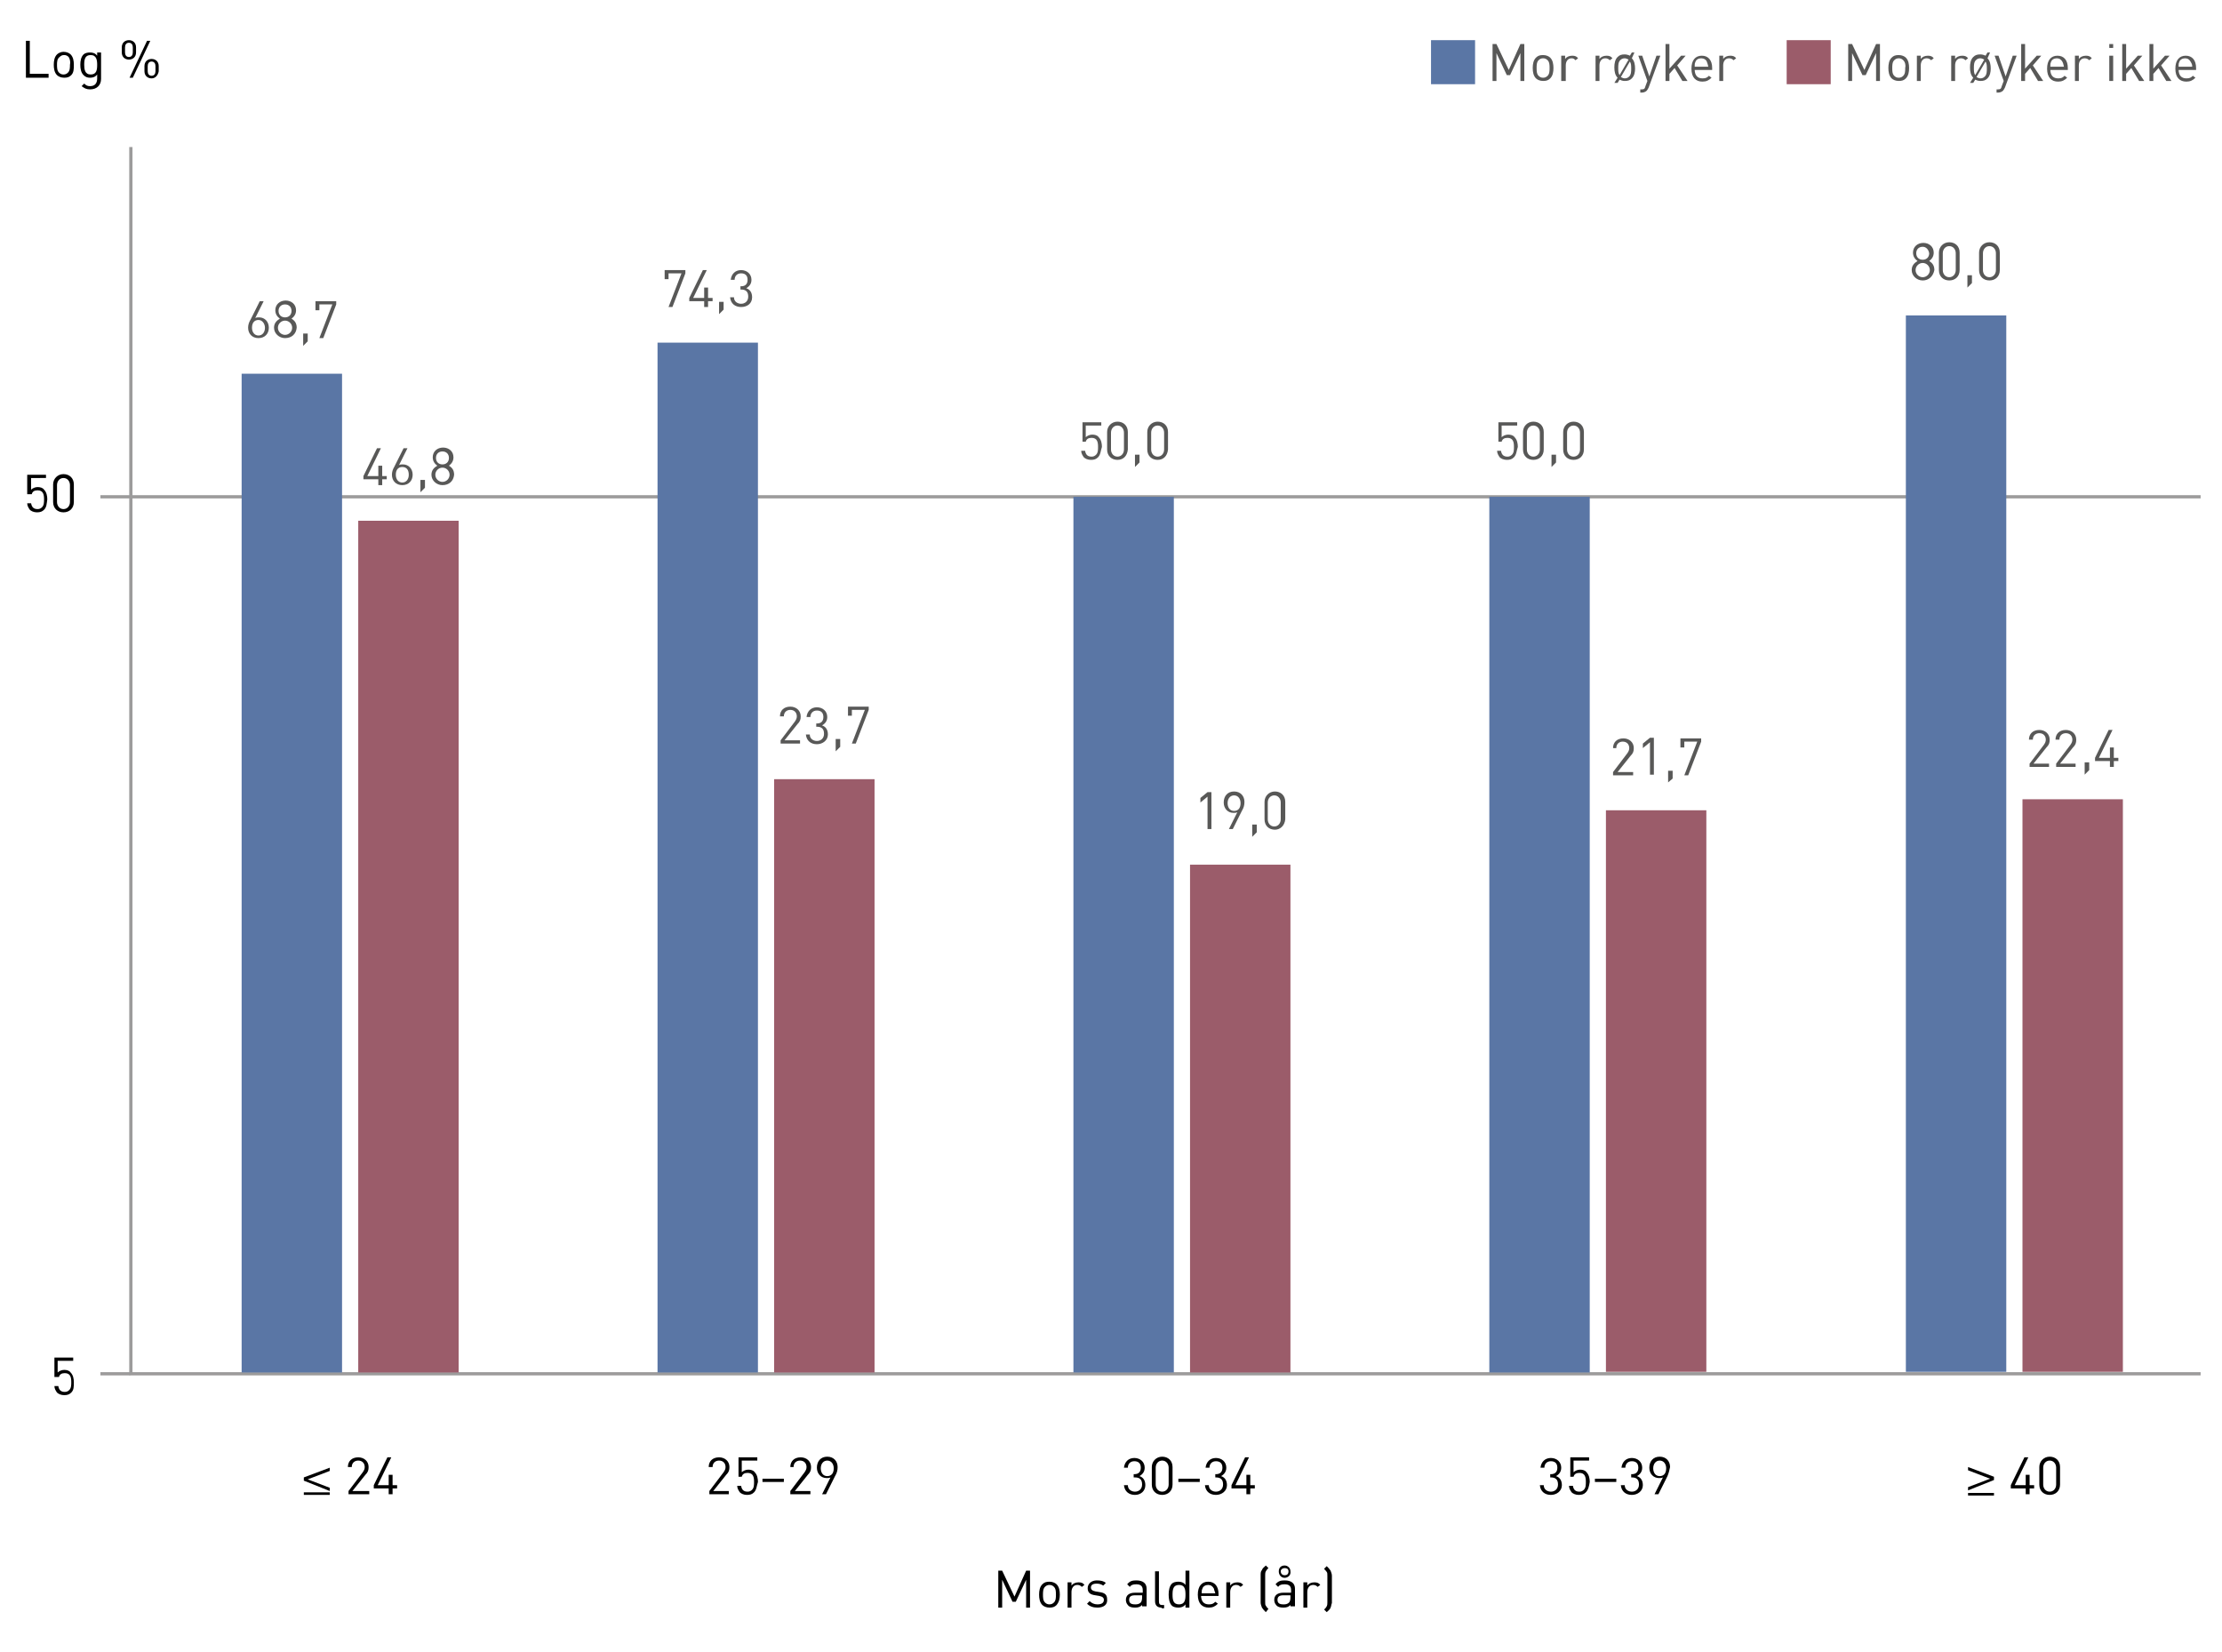 <?xml version="1.0" encoding="utf-8"?>
<!-- Generator: Adobe Illustrator 18.1.1, SVG Export Plug-In . SVG Version: 6.00 Build 0)  -->
<!DOCTYPE svg PUBLIC "-//W3C//DTD SVG 1.1//EN" "http://www.w3.org/Graphics/SVG/1.1/DTD/svg11.dtd">
<svg version="1.1" id="Layer_1" xmlns="http://www.w3.org/2000/svg" xmlns:xlink="http://www.w3.org/1999/xlink" x="0px" y="0px"
	 viewBox="0 0 343 255.1" style="enable-background:new 0 0 343 255.1;" xml:space="preserve">
<line style="fill:none;stroke:#9C9B9B;stroke-width:0.5;" x1="15.5" y1="212.1" x2="20.1" y2="212.1"/>
<polyline style="fill:none;stroke:#9C9B9B;stroke-width:0.5;" points="20.2,22.7 20.2,212.1 339.7,212.1 "/>
<g>
	<path d="M6.8,78.7c-0.3,0.3-0.6,0.4-1.1,0.4c-0.5,0-0.9-0.2-1.1-0.4c-0.2-0.3-0.4-0.6-0.4-1h0.6c0.1,0.6,0.4,0.9,1,0.9
		c0.3,0,0.5-0.1,0.7-0.3c0.3-0.3,0.3-0.8,0.3-1.2c0-0.7-0.1-1.4-1-1.4c-0.5,0-0.8,0.2-0.9,0.6H4.2v-3h2.9v0.5H4.8v1.8
		c0.2-0.2,0.6-0.4,1-0.4c0.4,0,0.8,0.1,1,0.4c0.4,0.4,0.5,1,0.5,1.5C7.2,77.8,7.2,78.3,6.8,78.7z"/>
	<path d="M9.8,79.1c-0.9,0-1.6-0.6-1.6-1.6v-2.7c0-0.9,0.7-1.6,1.6-1.6c0.9,0,1.6,0.6,1.6,1.6v2.7C11.4,78.5,10.7,79.1,9.8,79.1z
		 M10.8,74.9c0-0.6-0.4-1.1-1-1.1c-0.6,0-1,0.5-1,1.1v2.6c0,0.6,0.4,1.1,1,1.1c0.6,0,1-0.5,1-1.1V74.9z"/>
</g>
<g>
	<path d="M11,215c-0.3,0.3-0.6,0.4-1.1,0.4c-0.5,0-0.9-0.2-1.1-0.4c-0.2-0.3-0.4-0.6-0.4-1h0.6c0.1,0.6,0.4,0.9,1,0.9
		c0.3,0,0.5-0.1,0.7-0.3c0.3-0.3,0.3-0.8,0.3-1.2c0-0.7-0.1-1.4-1-1.4c-0.5,0-0.8,0.2-0.9,0.6H8.4v-3h2.9v0.5H8.9v1.8
		c0.2-0.2,0.6-0.4,1-0.4c0.4,0,0.8,0.1,1,0.4c0.4,0.4,0.5,1,0.5,1.5C11.4,214.1,11.4,214.6,11,215z"/>
</g>
<g>
	<path d="M4,12V6.3h0.6v5.1h2.9V12H4z"/>
	<path d="M11,11.6c-0.3,0.3-0.6,0.4-1.1,0.4c-0.5,0-0.9-0.2-1.1-0.4c-0.4-0.4-0.5-1-0.5-1.6c0-0.6,0.1-1.2,0.5-1.6
		C9,8.2,9.4,8,9.8,8c0.5,0,0.9,0.2,1.1,0.4c0.4,0.4,0.5,1,0.5,1.6C11.4,10.6,11.4,11.2,11,11.6z M10.6,8.8c-0.2-0.2-0.4-0.3-0.7-0.3
		c-0.3,0-0.5,0.1-0.7,0.3C8.8,9.1,8.8,9.6,8.8,10c0,0.4,0,0.9,0.3,1.2c0.2,0.2,0.4,0.3,0.7,0.3c0.3,0,0.5-0.1,0.7-0.3
		c0.3-0.3,0.3-0.8,0.3-1.2C10.9,9.6,10.8,9.1,10.6,8.8z"/>
	<path d="M13.9,13.8c-0.6,0-0.9-0.2-1.3-0.5l0.4-0.4c0.3,0.3,0.5,0.4,0.9,0.4c0.8,0,1.1-0.5,1.1-1.2v-0.6c-0.3,0.4-0.7,0.5-1.1,0.5
		c-0.4,0-0.7-0.1-1-0.4c-0.4-0.4-0.5-1-0.5-1.6s0.1-1.2,0.5-1.6c0.2-0.2,0.6-0.3,1-0.3c0.4,0,0.8,0.1,1.1,0.5V8.1h0.6v4.1
		C15.6,13.1,15,13.8,13.9,13.8z M14,8.5c-0.9,0-1,0.7-1,1.5c0,0.7,0.1,1.5,1,1.5s1-0.7,1-1.5C15,9.3,14.9,8.5,14,8.5z"/>
	<path d="M19.9,9.2c-0.6,0-1.1-0.4-1.1-1.1V7.3c0-0.7,0.5-1.1,1.1-1.1c0.6,0,1.1,0.4,1.1,1.1v0.8C21,8.8,20.5,9.2,19.9,9.2z
		 M20.5,7.3c0-0.4-0.2-0.7-0.6-0.7c-0.4,0-0.6,0.3-0.6,0.7v0.8c0,0.4,0.2,0.7,0.6,0.7s0.6-0.3,0.6-0.7V7.3z M20.5,12h-0.5l2.7-5.7
		h0.5L20.5,12z M23.4,12.1c-0.6,0-1.1-0.4-1.1-1.1v-0.8c0-0.7,0.5-1.1,1.1-1.1c0.6,0,1.1,0.4,1.1,1.1V11
		C24.4,11.6,24,12.1,23.4,12.1z M24,10.2c0-0.4-0.2-0.7-0.6-0.7c-0.4,0-0.6,0.3-0.6,0.7V11c0,0.4,0.2,0.7,0.6,0.7
		c0.4,0,0.6-0.3,0.6-0.7V10.2z"/>
</g>
<rect x="220.9" y="6.2" style="fill:#5A76A5;" width="6.8" height="6.8"/>
<g>
</g>
<g>
	<path style="fill:#585857;" d="M234.7,12.5V8.2l-1.6,3.4h-0.5L231,8.2v4.3h-0.6V6.8h0.6l1.9,4l1.8-4h0.6v5.7H234.7z"/>
</g>
<g>
	<path style="fill:#585857;" d="M239.3,12.1c-0.3,0.3-0.6,0.4-1.1,0.4c-0.5,0-0.9-0.2-1.1-0.4c-0.4-0.4-0.5-1-0.5-1.6c0-0.6,0.1-1.2,0.5-1.6
		c0.3-0.3,0.6-0.4,1.1-0.4c0.5,0,0.9,0.2,1.1,0.4c0.4,0.4,0.5,1,0.5,1.6C239.8,11.1,239.7,11.7,239.3,12.1z M238.9,9.3
		c-0.2-0.2-0.4-0.3-0.7-0.3c-0.3,0-0.5,0.1-0.7,0.3c-0.3,0.3-0.3,0.8-0.3,1.2c0,0.4,0,0.9,0.3,1.2c0.2,0.2,0.4,0.3,0.7,0.3
		c0.3,0,0.5-0.1,0.7-0.3c0.3-0.3,0.3-0.8,0.3-1.2C239.2,10.1,239.2,9.6,238.9,9.3z"/>
	<path style="fill:#585857;" d="M243.2,9.3C243,9.1,242.9,9,242.6,9c-0.6,0-0.9,0.5-0.9,1.1v2.4H241V8.6h0.6v0.5c0.2-0.3,0.6-0.5,1.1-0.5
		c0.4,0,0.7,0.1,0.9,0.4L243.2,9.3z"/>
</g>
<g>
</g>
<g>
	<path style="fill:#585857;" d="M248.5,9.3c-0.2-0.2-0.4-0.3-0.7-0.3c-0.6,0-0.9,0.5-0.9,1.1v2.4h-0.6V8.6h0.6v0.5c0.2-0.3,0.6-0.5,1.1-0.5
		c0.4,0,0.7,0.1,0.9,0.4L248.5,9.3z"/>
</g>
<g>
	<path style="fill:#585857;" d="M251.9,12.1c-0.3,0.3-0.6,0.4-1.1,0.4c-0.3,0-0.6-0.1-0.8-0.2l-0.3,0.5h-0.5l0.5-0.8c-0.4-0.4-0.5-1-0.5-1.6
		c0-0.6,0.1-1.2,0.5-1.6c0.3-0.3,0.6-0.4,1.1-0.4c0.3,0,0.6,0.1,0.8,0.2l0.3-0.5h0.4L251.9,9c0.4,0.4,0.5,1,0.5,1.6
		C252.4,11.1,252.3,11.7,251.9,12.1z M250.8,9c-0.3,0-0.5,0.1-0.7,0.3c-0.3,0.3-0.3,0.8-0.3,1.2c0,0.4,0,0.8,0.2,1.1l1.4-2.4
		C251.2,9.1,251,9,250.8,9z M251.6,9.5l-1.4,2.4c0.2,0.1,0.4,0.2,0.6,0.2c0.3,0,0.5-0.1,0.7-0.3c0.3-0.3,0.3-0.8,0.3-1.2
		C251.8,10.2,251.8,9.8,251.6,9.5z"/>
</g>
<g>
	<path style="fill:#585857;" d="M254.5,13.5c-0.1,0.2-0.2,0.4-0.3,0.5c-0.2,0.2-0.5,0.3-0.8,0.3h-0.2v-0.5h0.2c0.4,0,0.5-0.1,0.6-0.5
		l0.3-0.8l-1.4-3.9h0.6l1.1,3.2l1.1-3.2h0.6L254.5,13.5z"/>
</g>
<g>
	<path style="fill:#585857;" d="M259.7,12.5l-1.2-2l-0.8,0.9v1.1h-0.6V6.8h0.6v3.8l1.8-2h0.7l-1.3,1.5l1.6,2.4H259.7z"/>
</g>
<g>
	<path style="fill:#585857;" d="M261.6,10.7c0,0.9,0.4,1.4,1.2,1.4c0.5,0,0.7-0.1,1-0.4l0.4,0.3c-0.4,0.4-0.8,0.6-1.4,0.6
		c-1,0-1.7-0.6-1.7-2c0-1.3,0.6-2,1.6-2c1,0,1.6,0.7,1.6,1.9v0.3H261.6z M263.5,9.6C263.4,9.2,263,9,262.6,9c-0.4,0-0.8,0.2-0.9,0.6
		c-0.1,0.2-0.1,0.3-0.1,0.7h2.1C263.6,9.9,263.6,9.8,263.5,9.6z"/>
</g>
<g>
	<path style="fill:#585857;" d="M267.6,9.3c-0.2-0.2-0.4-0.3-0.7-0.3c-0.6,0-0.9,0.5-0.9,1.1v2.4h-0.6V8.6h0.6v0.5c0.2-0.3,0.6-0.5,1.1-0.5
		c0.4,0,0.7,0.1,0.9,0.4L267.6,9.3z"/>
</g>
<g>
</g>
<g>
</g>
<rect x="275.8" y="6.2" style="fill:#9B5C6A;" width="6.8" height="6.8"/>
<g>
</g>
<g>
	<path style="fill:#585857;" d="M289.6,12.5V8.2l-1.6,3.4h-0.5l-1.6-3.4v4.3h-0.6V6.8h0.6l1.9,4l1.8-4h0.6v5.7H289.6z"/>
</g>
<g>
	<path style="fill:#585857;" d="M294.2,12.1c-0.3,0.3-0.6,0.4-1.1,0.4c-0.5,0-0.9-0.2-1.1-0.4c-0.4-0.4-0.5-1-0.5-1.6c0-0.6,0.1-1.2,0.5-1.6
		c0.3-0.3,0.6-0.4,1.1-0.4c0.5,0,0.9,0.2,1.1,0.4c0.4,0.4,0.5,1,0.5,1.6C294.7,11.1,294.6,11.7,294.2,12.1z M293.8,9.3
		c-0.2-0.2-0.4-0.3-0.7-0.3c-0.3,0-0.5,0.1-0.7,0.3c-0.3,0.3-0.3,0.8-0.3,1.2c0,0.4,0,0.9,0.3,1.2c0.2,0.2,0.4,0.3,0.7,0.3
		c0.3,0,0.5-0.1,0.7-0.3c0.3-0.3,0.3-0.8,0.3-1.2C294.2,10.1,294.1,9.6,293.8,9.3z"/>
	<path style="fill:#585857;" d="M298.1,9.3c-0.2-0.2-0.4-0.3-0.7-0.3c-0.6,0-0.9,0.5-0.9,1.1v2.4h-0.6V8.6h0.6v0.5c0.2-0.3,0.6-0.5,1.1-0.5
		c0.4,0,0.7,0.1,0.9,0.4L298.1,9.3z"/>
</g>
<g>
</g>
<g>
	<path style="fill:#585857;" d="M303.4,9.3C303.2,9.1,303,9,302.7,9c-0.6,0-0.9,0.5-0.9,1.1v2.4h-0.6V8.6h0.6v0.5c0.2-0.3,0.6-0.5,1.1-0.5
		c0.4,0,0.7,0.1,0.9,0.4L303.4,9.3z"/>
</g>
<g>
	<path style="fill:#585857;" d="M306.8,12.1c-0.3,0.3-0.6,0.4-1.1,0.4c-0.3,0-0.6-0.1-0.8-0.2l-0.3,0.5h-0.5l0.5-0.8c-0.4-0.4-0.5-1-0.5-1.6
		c0-0.6,0.1-1.2,0.5-1.6c0.3-0.3,0.6-0.4,1.1-0.4c0.3,0,0.6,0.1,0.8,0.2l0.3-0.5h0.4L306.8,9c0.4,0.4,0.5,1,0.5,1.6
		C307.3,11.1,307.2,11.7,306.8,12.1z M305.7,9c-0.3,0-0.5,0.1-0.7,0.3c-0.3,0.3-0.3,0.8-0.3,1.2c0,0.4,0,0.8,0.2,1.1l1.4-2.4
		C306.1,9.1,305.9,9,305.7,9z M306.5,9.5l-1.4,2.4c0.2,0.1,0.4,0.2,0.6,0.2c0.3,0,0.5-0.1,0.7-0.3c0.3-0.3,0.3-0.8,0.3-1.2
		C306.7,10.2,306.7,9.8,306.5,9.5z"/>
</g>
<g>
	<path style="fill:#585857;" d="M309.5,13.5c-0.1,0.2-0.2,0.4-0.3,0.5c-0.2,0.2-0.5,0.3-0.8,0.3h-0.2v-0.5h0.2c0.4,0,0.5-0.1,0.6-0.5
		l0.3-0.8l-1.4-3.9h0.6l1.1,3.2l1.1-3.2h0.6L309.5,13.5z"/>
</g>
<g>
	<path style="fill:#585857;" d="M314.6,12.5l-1.2-2l-0.8,0.9v1.1H312V6.8h0.6v3.8l1.8-2h0.7l-1.3,1.5l1.6,2.4H314.6z"/>
</g>
<g>
	<path style="fill:#585857;" d="M316.5,10.7c0,0.9,0.4,1.4,1.2,1.4c0.5,0,0.7-0.1,1-0.4l0.4,0.3c-0.4,0.4-0.8,0.6-1.4,0.6
		c-1,0-1.7-0.6-1.7-2c0-1.3,0.6-2,1.6-2c1,0,1.6,0.7,1.6,1.9v0.3H316.5z M318.4,9.6c-0.2-0.4-0.5-0.6-0.9-0.6
		c-0.4,0-0.8,0.2-0.9,0.6c-0.1,0.2-0.1,0.3-0.1,0.7h2.1C318.5,9.9,318.5,9.8,318.4,9.6z"/>
</g>
<g>
	<path style="fill:#585857;" d="M322.5,9.3c-0.2-0.2-0.4-0.3-0.7-0.3c-0.6,0-0.9,0.5-0.9,1.1v2.4h-0.6V8.6h0.6v0.5c0.2-0.3,0.6-0.5,1.1-0.5
		c0.4,0,0.7,0.1,0.9,0.4L322.5,9.3z"/>
</g>
<g>
</g>
<g>
	<path style="fill:#585857;" d="M325.6,7.5V6.8h0.6v0.6H325.6z M325.6,12.5V8.6h0.6v3.9H325.6z"/>
</g>
<g>
	<path style="fill:#585857;" d="M330.2,12.5l-1.2-2l-0.8,0.9v1.1h-0.6V6.8h0.6v3.8l1.8-2h0.7l-1.3,1.5l1.6,2.4H330.2z"/>
</g>
<g>
	<path style="fill:#585857;" d="M334.4,12.5l-1.2-2l-0.8,0.9v1.1h-0.6V6.8h0.6v3.8l1.8-2h0.7l-1.3,1.5l1.6,2.4H334.4z"/>
</g>
<g>
	<path style="fill:#585857;" d="M336.3,10.7c0,0.9,0.4,1.4,1.2,1.4c0.5,0,0.7-0.1,1-0.4l0.4,0.3c-0.4,0.4-0.8,0.6-1.4,0.6
		c-1,0-1.7-0.6-1.7-2c0-1.3,0.6-2,1.6-2c1,0,1.6,0.7,1.6,1.9v0.3H336.3z M338.2,9.6c-0.2-0.4-0.5-0.6-0.9-0.6
		c-0.4,0-0.8,0.2-0.9,0.6c-0.1,0.2-0.1,0.3-0.1,0.7h2.1C338.4,9.9,338.3,9.8,338.2,9.6z"/>
</g>
<g>
	<path d="M46.9,228.6v-0.5l4-1.5v0.5l-3.4,1.3l3.4,1.3v0.5L46.9,228.6z M46.9,230.4h4v0.4h-4V230.4z"/>
</g>
<g>
	<path d="M53.8,230.7v-0.5l2.2-2.9c0.2-0.3,0.3-0.5,0.3-0.8c0-0.6-0.4-1-1-1c-0.5,0-1,0.3-1,1h-0.6c0-0.9,0.6-1.5,1.6-1.5
		c0.9,0,1.6,0.6,1.6,1.5c0,0.5-0.1,0.8-0.5,1.2l-2,2.5H57v0.5H53.8z"/>
	<path d="M60.6,229.8v0.9H60v-0.9h-2.3v-0.5l2.1-4.3h0.6l-2.1,4.3H60v-1.6h0.6v1.6h0.7v0.5H60.6z"/>
</g>
<g>
</g>
<g>
	<path d="M109.5,230.7v-0.5l2.2-2.9c0.2-0.3,0.3-0.5,0.3-0.8c0-0.6-0.4-1-1-1c-0.5,0-1,0.3-1,1h-0.6c0-0.9,0.6-1.5,1.6-1.5
		c0.9,0,1.6,0.6,1.6,1.5c0,0.5-0.1,0.8-0.5,1.2l-2,2.5h2.4v0.5H109.5z"/>
	<path d="M116.4,230.4c-0.3,0.3-0.6,0.4-1.1,0.4c-0.5,0-0.9-0.2-1.1-0.4c-0.2-0.3-0.4-0.6-0.4-1h0.6c0.1,0.6,0.4,0.9,1,0.9
		c0.3,0,0.5-0.1,0.7-0.3c0.3-0.3,0.3-0.8,0.3-1.2c0-0.7-0.1-1.4-1-1.4c-0.5,0-0.8,0.2-0.9,0.6h-0.5v-3h2.9v0.5h-2.4v1.8
		c0.2-0.2,0.6-0.4,1-0.4c0.4,0,0.8,0.1,1,0.4c0.4,0.4,0.5,1,0.5,1.5C116.8,229.4,116.8,230,116.4,230.4z"/>
	<path d="M117.7,228.8v-0.5h3.3v0.5H117.7z"/>
	<path d="M122,230.7v-0.5l2.2-2.9c0.2-0.3,0.3-0.5,0.3-0.8c0-0.6-0.4-1-1-1c-0.5,0-1,0.3-1,1H122c0-0.9,0.6-1.5,1.6-1.5
		c0.9,0,1.6,0.6,1.6,1.5c0,0.5-0.1,0.8-0.5,1.2l-2,2.5h2.4v0.5H122z"/>
	<path d="M128.9,227.9l-1.4,2.8h-0.6l1.3-2.6c-0.2,0.1-0.4,0.1-0.6,0.1c-0.9,0-1.5-0.7-1.5-1.6c0-1,0.6-1.7,1.6-1.7
		c1,0,1.6,0.7,1.6,1.6C129.3,227,129.2,227.4,128.9,227.9z M127.7,225.5c-0.6,0-1,0.5-1,1.2c0,0.6,0.3,1.2,1,1.2c0.6,0,1-0.4,1-1.2
		C128.7,226,128.3,225.5,127.7,225.5z"/>
</g>
<g>
</g>
<g>
	<path d="M175.2,230.8c-0.9,0-1.6-0.5-1.7-1.5h0.6c0,0.7,0.6,1,1.1,1c0.6,0,1.1-0.4,1.1-1.1c0-0.7-0.3-1.1-1.1-1.1H175v-0.5h0.1
		c0.7,0,1-0.4,1-1c0-0.7-0.4-1-1-1c-0.6,0-1,0.4-1,1h-0.6c0.1-0.9,0.7-1.5,1.6-1.5c0.9,0,1.6,0.6,1.6,1.5c0,0.6-0.3,1-0.8,1.3
		c0.6,0.2,0.9,0.7,0.9,1.4C176.8,230.2,176.1,230.8,175.2,230.8z"/>
	<path d="M179.4,230.8c-0.9,0-1.6-0.6-1.6-1.6v-2.7c0-0.9,0.7-1.6,1.6-1.6s1.6,0.6,1.6,1.6v2.7C181,230.2,180.3,230.8,179.4,230.8z
		 M180.4,226.6c0-0.6-0.4-1.1-1-1.1s-1,0.5-1,1.1v2.6c0,0.6,0.4,1.1,1,1.1s1-0.5,1-1.1V226.6z"/>
	<path d="M181.9,228.8v-0.5h3.3v0.5H181.9z"/>
	<path d="M187.7,230.8c-0.9,0-1.6-0.5-1.7-1.5h0.6c0,0.7,0.6,1,1.1,1c0.6,0,1.1-0.4,1.1-1.1c0-0.7-0.3-1.1-1.1-1.1h-0.1v-0.5h0.1
		c0.7,0,1-0.4,1-1c0-0.7-0.4-1-1-1c-0.6,0-1,0.4-1,1h-0.6c0.1-0.9,0.7-1.5,1.6-1.5c0.9,0,1.6,0.6,1.6,1.5c0,0.6-0.3,1-0.8,1.3
		c0.6,0.2,0.9,0.7,0.9,1.4C189.4,230.2,188.6,230.8,187.7,230.8z"/>
	<path d="M193,229.8v0.9h-0.6v-0.9h-2.3v-0.5l2.1-4.3h0.6l-2.1,4.3h1.7v-1.6h0.6v1.6h0.7v0.5H193z"/>
</g>
<g>
</g>
<g>
	<path d="M239.4,230.8c-0.9,0-1.6-0.5-1.7-1.5h0.6c0,0.7,0.6,1,1.1,1c0.6,0,1.1-0.4,1.1-1.1c0-0.7-0.3-1.1-1.1-1.1h-0.1v-0.5h0.1
		c0.7,0,1-0.4,1-1c0-0.7-0.4-1-1-1c-0.6,0-1,0.4-1,1h-0.6c0.1-0.9,0.7-1.5,1.6-1.5c0.9,0,1.6,0.6,1.6,1.5c0,0.6-0.3,1-0.8,1.3
		c0.6,0.2,0.9,0.7,0.9,1.4C241.1,230.2,240.3,230.8,239.4,230.8z"/>
	<path d="M244.8,230.4c-0.3,0.3-0.6,0.4-1.1,0.4c-0.5,0-0.9-0.2-1.1-0.4c-0.2-0.3-0.4-0.6-0.4-1h0.6c0.1,0.6,0.4,0.9,1,0.9
		c0.3,0,0.5-0.1,0.7-0.3c0.3-0.3,0.3-0.8,0.3-1.2c0-0.7-0.1-1.4-1-1.4c-0.5,0-0.8,0.2-0.9,0.6h-0.5v-3h2.9v0.5h-2.4v1.8
		c0.2-0.2,0.6-0.4,1-0.4c0.4,0,0.8,0.1,1,0.4c0.4,0.4,0.5,1,0.5,1.5C245.3,229.4,245.2,230,244.8,230.4z"/>
	<path d="M246.2,228.8v-0.5h3.3v0.5H246.2z"/>
	<path d="M251.9,230.8c-0.9,0-1.6-0.5-1.7-1.5h0.6c0,0.7,0.6,1,1.1,1c0.6,0,1.1-0.4,1.1-1.1c0-0.7-0.3-1.1-1.1-1.1h-0.1v-0.5h0.1
		c0.7,0,1-0.4,1-1c0-0.7-0.4-1-1-1c-0.6,0-1,0.4-1,1h-0.6c0.1-0.9,0.7-1.5,1.6-1.5c0.9,0,1.6,0.6,1.6,1.5c0,0.6-0.3,1-0.8,1.3
		c0.6,0.2,0.9,0.7,0.9,1.4C253.6,230.2,252.8,230.8,251.9,230.8z"/>
	<path d="M257.4,227.9l-1.4,2.8h-0.6l1.3-2.6c-0.2,0.1-0.4,0.1-0.6,0.1c-0.9,0-1.5-0.7-1.5-1.6c0-1,0.6-1.7,1.6-1.7
		c1,0,1.6,0.7,1.6,1.6C257.7,227,257.6,227.4,257.4,227.9z M256.2,225.5c-0.6,0-1,0.5-1,1.2c0,0.6,0.3,1.2,1,1.2c0.6,0,1-0.4,1-1.2
		C257.2,226,256.8,225.5,256.2,225.5z"/>
</g>
<g>
	<path d="M303.8,230.1v-0.5l3.4-1.3l-3.4-1.3v-0.5l4,1.5v0.5L303.8,230.1z M303.8,230.9v-0.4h4v0.4H303.8z"/>
</g>
<g>
	<path d="M313.3,229.8v0.9h-0.6v-0.9h-2.3v-0.5l2.1-4.3h0.6l-2.1,4.3h1.7v-1.6h0.6v1.6h0.7v0.5H313.3z"/>
	<path d="M316.4,230.8c-0.9,0-1.6-0.6-1.6-1.6v-2.7c0-0.9,0.7-1.6,1.6-1.6s1.6,0.6,1.6,1.6v2.7C318,230.2,317.3,230.8,316.4,230.8z
		 M317.4,226.6c0-0.6-0.4-1.1-1-1.1s-1,0.5-1,1.1v2.6c0,0.6,0.4,1.1,1,1.1s1-0.5,1-1.1V226.6z"/>
</g>
<g>
	<path d="M158.4,248.2v-4.3l-1.6,3.4h-0.5l-1.6-3.4v4.3h-0.6v-5.7h0.6l1.9,4l1.8-4h0.6v5.7H158.4z"/>
	<path d="M163.1,247.8c-0.3,0.3-0.6,0.4-1.1,0.4c-0.5,0-0.9-0.2-1.1-0.4c-0.4-0.4-0.5-1-0.5-1.6s0.1-1.2,0.5-1.6
		c0.3-0.3,0.6-0.4,1.1-0.4c0.5,0,0.9,0.2,1.1,0.4c0.4,0.4,0.5,1,0.5,1.6S163.5,247.3,163.1,247.8z M162.7,245
		c-0.2-0.2-0.4-0.3-0.7-0.3c-0.3,0-0.5,0.1-0.7,0.3c-0.3,0.3-0.3,0.8-0.3,1.2s0,0.9,0.3,1.2c0.2,0.2,0.4,0.3,0.7,0.3
		c0.3,0,0.5-0.1,0.7-0.3c0.3-0.3,0.3-0.8,0.3-1.2S163,245.3,162.7,245z"/>
</g>
<g>
	<path d="M167,245c-0.2-0.2-0.4-0.3-0.7-0.3c-0.6,0-0.9,0.5-0.9,1.1v2.4h-0.6v-3.9h0.6v0.5c0.2-0.3,0.6-0.5,1.1-0.5
		c0.4,0,0.7,0.1,0.9,0.4L167,245z"/>
</g>
<g>
	<path d="M169.4,248.2c-0.7,0-1.2-0.2-1.6-0.6l0.4-0.4c0.3,0.3,0.7,0.5,1.2,0.5c0.6,0,1-0.2,1-0.7c0-0.3-0.2-0.5-0.7-0.6l-0.6-0.1
		c-0.8-0.1-1.2-0.4-1.2-1.1c0-0.7,0.6-1.2,1.4-1.2c0.6,0,1.1,0.1,1.4,0.4l-0.4,0.4c-0.3-0.2-0.6-0.3-1-0.3c-0.6,0-0.9,0.2-0.9,0.6
		c0,0.3,0.2,0.5,0.7,0.6l0.6,0.1c0.7,0.1,1.2,0.3,1.2,1.1C171,247.8,170.3,248.2,169.4,248.2z"/>
	<path d="M176.3,248.2v-0.4c-0.3,0.3-0.6,0.4-1.1,0.4c-0.5,0-0.9-0.1-1.1-0.4c-0.2-0.2-0.3-0.5-0.3-0.8c0-0.7,0.5-1.1,1.4-1.1h1.2
		v-0.4c0-0.6-0.3-0.9-1-0.9c-0.5,0-0.8,0.1-1,0.4l-0.4-0.4c0.4-0.5,0.8-0.6,1.4-0.6c1.1,0,1.6,0.5,1.6,1.3v2.7H176.3z M176.3,246.3
		h-1.1c-0.6,0-0.9,0.2-0.9,0.7c0,0.5,0.3,0.7,0.9,0.7c0.3,0,0.6,0,0.9-0.3c0.1-0.1,0.2-0.4,0.2-0.7V246.3z"/>
	<path d="M179.3,248.2c-0.7,0-1-0.4-1-1v-4.6h0.6v4.6c0,0.4,0.1,0.6,0.5,0.6h0.3v0.5H179.3z"/>
	<path d="M183,248.2v-0.5c-0.3,0.4-0.7,0.5-1.1,0.5c-0.4,0-0.8-0.1-1-0.3c-0.4-0.4-0.5-1.1-0.5-1.7c0-0.6,0.1-1.3,0.5-1.7
		c0.2-0.2,0.6-0.3,1-0.3c0.4,0,0.8,0.1,1.1,0.5v-2.2h0.6v5.7H183z M182,244.7c-0.9,0-1,0.7-1,1.5s0.1,1.5,1,1.5s1-0.7,1-1.5
		S182.9,244.7,182,244.7z"/>
	<path d="M185.4,246.3c0,0.9,0.4,1.4,1.2,1.4c0.5,0,0.7-0.1,1-0.4l0.4,0.3c-0.4,0.4-0.8,0.6-1.4,0.6c-1,0-1.7-0.6-1.7-2
		c0-1.3,0.6-2,1.6-2c1,0,1.6,0.7,1.6,1.9v0.3H185.4z M187.4,245.3c-0.2-0.4-0.5-0.6-0.9-0.6c-0.4,0-0.8,0.2-0.9,0.6
		c-0.1,0.2-0.1,0.3-0.1,0.7h2.1C187.5,245.6,187.4,245.5,187.4,245.3z"/>
	<path d="M191.5,245c-0.2-0.2-0.4-0.3-0.7-0.3c-0.6,0-0.9,0.5-0.9,1.1v2.4h-0.6v-3.9h0.6v0.5c0.2-0.3,0.6-0.5,1.1-0.5
		c0.4,0,0.7,0.1,0.9,0.4L191.5,245z"/>
	<path d="M195.4,248.9c-0.3-0.3-0.4-0.4-0.6-0.7c-0.1-0.3-0.2-0.5-0.2-0.8v-4.2c0-0.3,0-0.6,0.2-0.8c0.1-0.3,0.3-0.4,0.6-0.7
		l0.4,0.4c-0.2,0.2-0.3,0.3-0.4,0.5c-0.1,0.2-0.1,0.4-0.1,0.6v4.1c0,0.3,0,0.5,0.1,0.6c0.1,0.2,0.2,0.3,0.4,0.5L195.4,248.9z"/>
	<path d="M199.2,248.2v-0.4c-0.3,0.3-0.6,0.4-1.1,0.4c-0.5,0-0.9-0.1-1.1-0.4c-0.2-0.2-0.3-0.5-0.3-0.8c0-0.7,0.5-1.1,1.4-1.1h1.2
		v-0.4c0-0.6-0.3-0.9-1-0.9c-0.5,0-0.8,0.1-1,0.4l-0.4-0.4c0.4-0.5,0.8-0.6,1.4-0.6c1.1,0,1.6,0.5,1.6,1.3v2.7H199.2z M199.2,246.3
		h-1.1c-0.6,0-0.9,0.2-0.9,0.7c0,0.5,0.3,0.7,0.9,0.7c0.3,0,0.6,0,0.9-0.3c0.1-0.1,0.2-0.4,0.2-0.7V246.3z M198.3,243.6
		c-0.5,0-0.9-0.4-0.9-1s0.4-0.9,0.9-0.9s0.9,0.4,0.9,0.9C199.3,243.2,198.8,243.6,198.3,243.6z M198.3,242.1c-0.3,0-0.6,0.2-0.6,0.5
		s0.2,0.6,0.6,0.6s0.6-0.2,0.6-0.6S198.6,242.1,198.3,242.1z"/>
	<path d="M203.4,245c-0.2-0.2-0.4-0.3-0.7-0.3c-0.6,0-0.9,0.5-0.9,1.1v2.4h-0.6v-3.9h0.6v0.5c0.2-0.3,0.6-0.5,1.1-0.5
		c0.4,0,0.7,0.1,0.9,0.4L203.4,245z"/>
	<path d="M205.4,248.2c-0.1,0.3-0.3,0.4-0.6,0.7l-0.4-0.4c0.2-0.2,0.3-0.3,0.4-0.5c0.1-0.2,0.1-0.4,0.1-0.6v-4.1
		c0-0.3,0-0.5-0.1-0.6c-0.1-0.2-0.3-0.3-0.4-0.5l0.4-0.4c0.3,0.3,0.4,0.4,0.6,0.7c0.1,0.3,0.2,0.5,0.2,0.8v4.2
		C205.5,247.7,205.5,248,205.4,248.2z"/>
</g>
<line style="fill:none;stroke:#9C9B9B;stroke-width:0.5;" x1="20.4" y1="76.7" x2="339.7" y2="76.7"/>
<line style="fill:none;stroke:#9C9B9B;stroke-width:0.5;" x1="15.5" y1="76.7" x2="20.1" y2="76.7"/>
<rect x="37.3" y="57.7" style="fill:#5A76A5;" width="15.5" height="154.2"/>
<rect x="55.3" y="80.4" style="fill:#9B5C6A;" width="15.5" height="131.5"/>
<rect x="101.5" y="52.9" style="fill:#5A76A5;" width="15.5" height="159"/>
<rect x="119.5" y="120.3" style="fill:#9B5C6A;" width="15.5" height="91.6"/>
<rect x="165.7" y="76.7" style="fill:#5A76A5;" width="15.5" height="135.2"/>
<rect x="183.7" y="133.5" style="fill:#9B5C6A;" width="15.5" height="78.4"/>
<rect x="229.9" y="76.7" style="fill:#5A76A5;" width="15.5" height="135.2"/>
<rect x="247.9" y="125.1" style="fill:#9B5C6A;" width="15.5" height="86.7"/>
<rect x="294.2" y="48.7" style="fill:#5A76A5;" width="15.5" height="163.1"/>
<rect x="312.2" y="123.4" style="fill:#9B5C6A;" width="15.5" height="88.4"/>
<g>
	<path style="fill:#585857;" d="M39.9,52.2c-1,0-1.6-0.7-1.6-1.6c0-0.4,0.1-0.8,0.4-1.3l1.4-2.8h0.6l-1.3,2.6c0.2-0.1,0.4-0.1,0.6-0.1
		c0.9,0,1.5,0.7,1.5,1.6C41.5,51.5,40.9,52.2,39.9,52.2z M39.9,49.4c-0.6,0-1,0.4-1,1.2c0,0.7,0.4,1.2,1,1.2c0.6,0,1-0.5,1-1.2
		C40.9,50,40.5,49.4,39.9,49.4z"/>
	<path style="fill:#585857;" d="M44,52.2c-0.9,0-1.7-0.7-1.7-1.6c0-0.7,0.4-1.1,0.9-1.4c-0.4-0.3-0.7-0.7-0.7-1.3c0-0.9,0.7-1.5,1.6-1.5
		c0.9,0,1.6,0.6,1.6,1.5c0,0.6-0.3,1-0.7,1.3c0.5,0.3,0.8,0.7,0.8,1.4C45.7,51.6,45,52.2,44,52.2z M44,49.5c-0.6,0-1.1,0.5-1.1,1.1
		s0.5,1.1,1.1,1.1s1.1-0.5,1.1-1.1S44.6,49.5,44,49.5z M44,47c-0.6,0-1,0.4-1,1c0,0.6,0.4,1,1,1s1-0.4,1-1C45,47.4,44.6,47,44,47z"
		/>
	<path style="fill:#585857;" d="M46.8,53.4v-1.9h0.7v1.2L46.8,53.4z"/>
</g>
<g>
	<path style="fill:#585857;" d="M49.9,52.2h-0.6l2-5.2h-2v0.9h-0.6v-1.4h3.2V47L49.9,52.2z"/>
</g>
<g>
	<path style="fill:#585857;" d="M103.8,47.4h-0.6l2-5.2h-2v0.9h-0.6v-1.4h3.2v0.5L103.8,47.4z"/>
	<path style="fill:#585857;" d="M109.3,46.5v0.9h-0.6v-0.9h-2.3V46l2.1-4.3h0.6l-2.1,4.3h1.7v-1.6h0.6V46h0.7v0.5H109.3z"/>
	<path style="fill:#585857;" d="M111,48.5v-1.9h0.7v1.2L111,48.5z"/>
</g>
<g>
	<path style="fill:#585857;" d="M114.4,47.4c-0.9,0-1.6-0.5-1.7-1.5h0.6c0,0.7,0.6,1,1.1,1c0.6,0,1.1-0.4,1.1-1.1c0-0.7-0.3-1.1-1.1-1.1
		h-0.1v-0.5h0.1c0.7,0,1-0.4,1-1c0-0.7-0.4-1-1-1c-0.6,0-1,0.4-1,1h-0.6c0.1-0.9,0.7-1.5,1.6-1.5c0.9,0,1.6,0.6,1.6,1.5
		c0,0.6-0.3,1-0.8,1.3c0.6,0.2,0.9,0.7,0.9,1.4C116.1,46.9,115.3,47.4,114.4,47.4z"/>
</g>
<g>
	<path style="fill:#585857;" d="M169.5,70.6c-0.3,0.3-0.6,0.4-1.1,0.4c-0.5,0-0.9-0.2-1.1-0.4c-0.2-0.3-0.4-0.6-0.4-1h0.6
		c0.1,0.6,0.4,0.9,1,0.9c0.3,0,0.5-0.1,0.7-0.3c0.3-0.3,0.3-0.8,0.3-1.2c0-0.7-0.1-1.4-1-1.4c-0.5,0-0.8,0.2-0.9,0.6h-0.5v-3h2.9
		v0.5h-2.4v1.8c0.2-0.2,0.6-0.4,1-0.4c0.4,0,0.8,0.1,1,0.4c0.4,0.4,0.5,1,0.5,1.5C169.9,69.6,169.9,70.2,169.5,70.6z"/>
	<path style="fill:#585857;" d="M172.5,71c-0.9,0-1.6-0.6-1.6-1.6v-2.7c0-0.9,0.7-1.6,1.6-1.6c0.9,0,1.6,0.6,1.6,1.6v2.7
		C174,70.4,173.4,71,172.5,71z M173.5,66.8c0-0.6-0.4-1.1-1-1.1c-0.6,0-1,0.5-1,1.1v2.6c0,0.6,0.4,1.1,1,1.1c0.6,0,1-0.5,1-1.1V66.8
		z"/>
	<path style="fill:#585857;" d="M175.2,72.1v-1.9h0.7v1.2L175.2,72.1z"/>
</g>
<g>
	<path style="fill:#585857;" d="M178.7,71c-0.9,0-1.6-0.6-1.6-1.6v-2.7c0-0.9,0.7-1.6,1.6-1.6s1.6,0.6,1.6,1.6v2.7
		C180.2,70.4,179.6,71,178.7,71z M179.7,66.8c0-0.6-0.4-1.1-1-1.1s-1,0.5-1,1.1v2.6c0,0.6,0.4,1.1,1,1.1s1-0.5,1-1.1V66.8z"/>
</g>
<g>
	<path style="fill:#585857;" d="M233.7,70.6c-0.3,0.3-0.6,0.4-1.1,0.4c-0.5,0-0.9-0.2-1.1-0.4c-0.2-0.3-0.4-0.6-0.4-1h0.6
		c0.1,0.6,0.4,0.9,1,0.9c0.3,0,0.5-0.1,0.7-0.3c0.3-0.3,0.3-0.8,0.3-1.2c0-0.7-0.1-1.4-1-1.4c-0.5,0-0.8,0.2-0.9,0.6h-0.5v-3h2.9
		v0.5h-2.4v1.8c0.2-0.2,0.6-0.4,1-0.4c0.4,0,0.8,0.1,1,0.4c0.4,0.4,0.5,1,0.5,1.5C234.1,69.6,234.1,70.2,233.7,70.6z"/>
	<path style="fill:#585857;" d="M236.7,71c-0.9,0-1.6-0.6-1.6-1.6v-2.7c0-0.9,0.7-1.6,1.6-1.6s1.6,0.6,1.6,1.6v2.7
		C238.3,70.4,237.6,71,236.7,71z M237.7,66.8c0-0.6-0.4-1.1-1-1.1s-1,0.5-1,1.1v2.6c0,0.6,0.4,1.1,1,1.1s1-0.5,1-1.1V66.8z"/>
	<path style="fill:#585857;" d="M239.5,72.1v-1.9h0.7v1.2L239.5,72.1z"/>
</g>
<g>
	<path style="fill:#585857;" d="M242.9,71c-0.9,0-1.6-0.6-1.6-1.6v-2.7c0-0.9,0.7-1.6,1.6-1.6s1.6,0.6,1.6,1.6v2.7
		C244.5,70.4,243.8,71,242.9,71z M243.9,66.8c0-0.6-0.4-1.1-1-1.1s-1,0.5-1,1.1v2.6c0,0.6,0.4,1.1,1,1.1s1-0.5,1-1.1V66.8z"/>
</g>
<g>
	<path style="fill:#585857;" d="M59,74v0.9h-0.6V74h-2.3v-0.5l2.1-4.3h0.6l-2.1,4.3h1.7v-1.6H59v1.6h0.7V74H59z"/>
	<path style="fill:#585857;" d="M62.1,74.9c-1,0-1.6-0.7-1.6-1.6c0-0.4,0.1-0.8,0.4-1.3l1.4-2.8h0.6l-1.3,2.6c0.2-0.1,0.4-0.1,0.6-0.1
		c0.9,0,1.5,0.7,1.5,1.6C63.7,74.2,63.1,74.9,62.1,74.9z M62.1,72.1c-0.6,0-1,0.4-1,1.2c0,0.7,0.4,1.2,1,1.2c0.6,0,1-0.5,1-1.2
		C63.1,72.6,62.8,72.1,62.1,72.1z"/>
	<path style="fill:#585857;" d="M64.9,76v-1.9h0.7v1.2L64.9,76z"/>
</g>
<g>
	<path style="fill:#585857;" d="M68.3,74.9c-0.9,0-1.7-0.7-1.7-1.6c0-0.7,0.4-1.1,0.9-1.4c-0.4-0.3-0.7-0.7-0.7-1.3c0-0.9,0.7-1.5,1.6-1.5
		s1.6,0.6,1.6,1.5c0,0.6-0.3,1-0.7,1.3c0.5,0.3,0.8,0.7,0.8,1.4C70,74.3,69.3,74.9,68.3,74.9z M68.3,72.2c-0.6,0-1.1,0.5-1.1,1.1
		c0,0.6,0.5,1.1,1.1,1.1s1.1-0.5,1.1-1.1C69.4,72.7,68.9,72.2,68.3,72.2z M68.3,69.7c-0.6,0-1,0.4-1,1c0,0.6,0.4,1,1,1
		c0.6,0,1-0.4,1-1C69.3,70.1,68.9,69.7,68.3,69.7z"/>
</g>
<g>
	<path style="fill:#585857;" d="M120.5,114.8v-0.5l2.2-2.9c0.2-0.3,0.3-0.5,0.3-0.8c0-0.6-0.4-1-1-1c-0.5,0-1,0.3-1,1h-0.6
		c0-0.9,0.6-1.5,1.6-1.5c0.9,0,1.6,0.6,1.6,1.5c0,0.5-0.1,0.8-0.5,1.2l-2,2.5h2.4v0.5H120.5z"/>
	<path style="fill:#585857;" d="M126.1,114.9c-0.9,0-1.6-0.5-1.7-1.5h0.6c0,0.7,0.6,1,1.1,1c0.6,0,1.1-0.4,1.1-1.1c0-0.7-0.3-1.1-1.1-1.1
		H126v-0.5h0.1c0.7,0,1-0.4,1-1c0-0.7-0.4-1-1-1c-0.6,0-1,0.4-1,1h-0.6c0.1-0.9,0.7-1.5,1.6-1.5c0.9,0,1.6,0.6,1.6,1.5
		c0,0.6-0.3,1-0.8,1.3c0.6,0.2,0.9,0.7,0.9,1.4C127.8,114.3,127,114.9,126.1,114.9z"/>
	<path style="fill:#585857;" d="M129,116v-1.9h0.7v1.2L129,116z"/>
</g>
<g>
	<path style="fill:#585857;" d="M132.1,114.8h-0.6l2-5.2h-2v0.9h-0.6v-1.4h3.2v0.5L132.1,114.8z"/>
</g>
<g>
	<path style="fill:#585857;" d="M186.4,128V123l-1.1,0.9v-0.7l1.1-0.9h0.6v5.7H186.4z"/>
	<path style="fill:#585857;" d="M191.7,125.2l-1.4,2.8h-0.6l1.3-2.6c-0.2,0.1-0.4,0.1-0.6,0.1c-0.9,0-1.5-0.7-1.5-1.6c0-1,0.6-1.7,1.6-1.7
		c1,0,1.6,0.7,1.6,1.6C192.1,124.3,192,124.7,191.7,125.2z M190.5,122.8c-0.6,0-1,0.5-1,1.2c0,0.6,0.3,1.2,1,1.2c0.6,0,1-0.4,1-1.2
		C191.5,123.3,191.1,122.8,190.5,122.8z"/>
	<path style="fill:#585857;" d="M193.3,129.2v-1.9h0.7v1.2L193.3,129.2z"/>
</g>
<g>
	<path style="fill:#585857;" d="M196.8,128.1c-0.9,0-1.6-0.6-1.6-1.6v-2.7c0-0.9,0.7-1.6,1.6-1.6s1.6,0.6,1.6,1.6v2.7
		C198.3,127.5,197.6,128.1,196.8,128.1z M197.7,123.9c0-0.6-0.4-1.1-1-1.1s-1,0.5-1,1.1v2.6c0,0.6,0.4,1.1,1,1.1s1-0.5,1-1.1V123.9z
		"/>
</g>
<g>
	<path style="fill:#585857;" d="M249,119.7v-0.5l2.2-2.9c0.2-0.3,0.3-0.5,0.3-0.8c0-0.6-0.4-1-1-1c-0.5,0-1,0.3-1,1H249
		c0-0.9,0.6-1.5,1.6-1.5c0.9,0,1.6,0.6,1.6,1.5c0,0.5-0.1,0.8-0.5,1.2l-2,2.5h2.4v0.5H249z"/>
	<path style="fill:#585857;" d="M254.7,119.7v-5.1l-1.1,0.9v-0.7l1.1-0.9h0.6v5.7H254.7z"/>
	<path style="fill:#585857;" d="M257.5,120.8V119h0.7v1.2L257.5,120.8z"/>
</g>
<g>
	<path style="fill:#585857;" d="M260.6,119.7H260l2-5.2h-2v0.9h-0.6V114h3.2v0.5L260.6,119.7z"/>
</g>
<g>
	<path style="fill:#585857;" d="M313.3,118.4v-0.5l2.2-2.9c0.2-0.3,0.3-0.5,0.3-0.8c0-0.6-0.4-1-1-1c-0.5,0-1,0.3-1,1h-0.6
		c0-0.9,0.6-1.5,1.6-1.5c0.9,0,1.6,0.6,1.6,1.5c0,0.5-0.1,0.8-0.5,1.2l-2,2.5h2.4v0.5H313.3z"/>
	<path style="fill:#585857;" d="M317.4,118.4v-0.5l2.2-2.9c0.2-0.3,0.3-0.5,0.3-0.8c0-0.6-0.4-1-1-1c-0.5,0-1,0.3-1,1h-0.6
		c0-0.9,0.6-1.5,1.6-1.5c0.9,0,1.6,0.6,1.6,1.5c0,0.5-0.1,0.8-0.5,1.2l-2,2.5h2.4v0.5H317.4z"/>
	<path style="fill:#585857;" d="M321.8,119.6v-1.9h0.7v1.2L321.8,119.6z"/>
</g>
<g>
	<path style="fill:#585857;" d="M326.3,117.5v0.9h-0.6v-0.9h-2.3V117l2.1-4.3h0.6L324,117h1.7v-1.6h0.6v1.6h0.7v0.5H326.3z"/>
</g>
<g>
	<path style="fill:#585857;" d="M296.8,43.3c-0.9,0-1.7-0.7-1.7-1.6c0-0.7,0.4-1.1,0.9-1.4c-0.4-0.3-0.7-0.7-0.7-1.3c0-0.9,0.7-1.5,1.6-1.5
		s1.6,0.6,1.6,1.5c0,0.6-0.3,1-0.7,1.3c0.5,0.3,0.8,0.7,0.8,1.4C298.4,42.7,297.7,43.3,296.8,43.3z M296.8,40.6
		c-0.6,0-1.1,0.5-1.1,1.1s0.5,1.1,1.1,1.1s1.1-0.5,1.1-1.1S297.4,40.6,296.8,40.6z M296.8,38.1c-0.6,0-1,0.4-1,1c0,0.6,0.4,1,1,1
		s1-0.4,1-1C297.7,38.5,297.3,38.1,296.8,38.1z"/>
	<path style="fill:#585857;" d="M300.9,43.3c-0.9,0-1.6-0.6-1.6-1.6v-2.7c0-0.9,0.7-1.6,1.6-1.6s1.6,0.6,1.6,1.6v2.7
		C302.5,42.7,301.8,43.3,300.9,43.3z M301.9,39.1c0-0.6-0.4-1.1-1-1.1s-1,0.5-1,1.1v2.6c0,0.6,0.4,1.1,1,1.1s1-0.5,1-1.1V39.1z"/>
	<path style="fill:#585857;" d="M303.7,44.4v-1.9h0.7v1.2L303.7,44.4z"/>
</g>
<g>
	<path style="fill:#585857;" d="M307.1,43.3c-0.9,0-1.6-0.6-1.6-1.6v-2.7c0-0.9,0.7-1.6,1.6-1.6s1.6,0.6,1.6,1.6v2.7
		C308.7,42.7,308,43.3,307.1,43.3z M308.1,39.1c0-0.6-0.4-1.1-1-1.1s-1,0.5-1,1.1v2.6c0,0.6,0.4,1.1,1,1.1s1-0.5,1-1.1V39.1z"/>
</g>
</svg>
